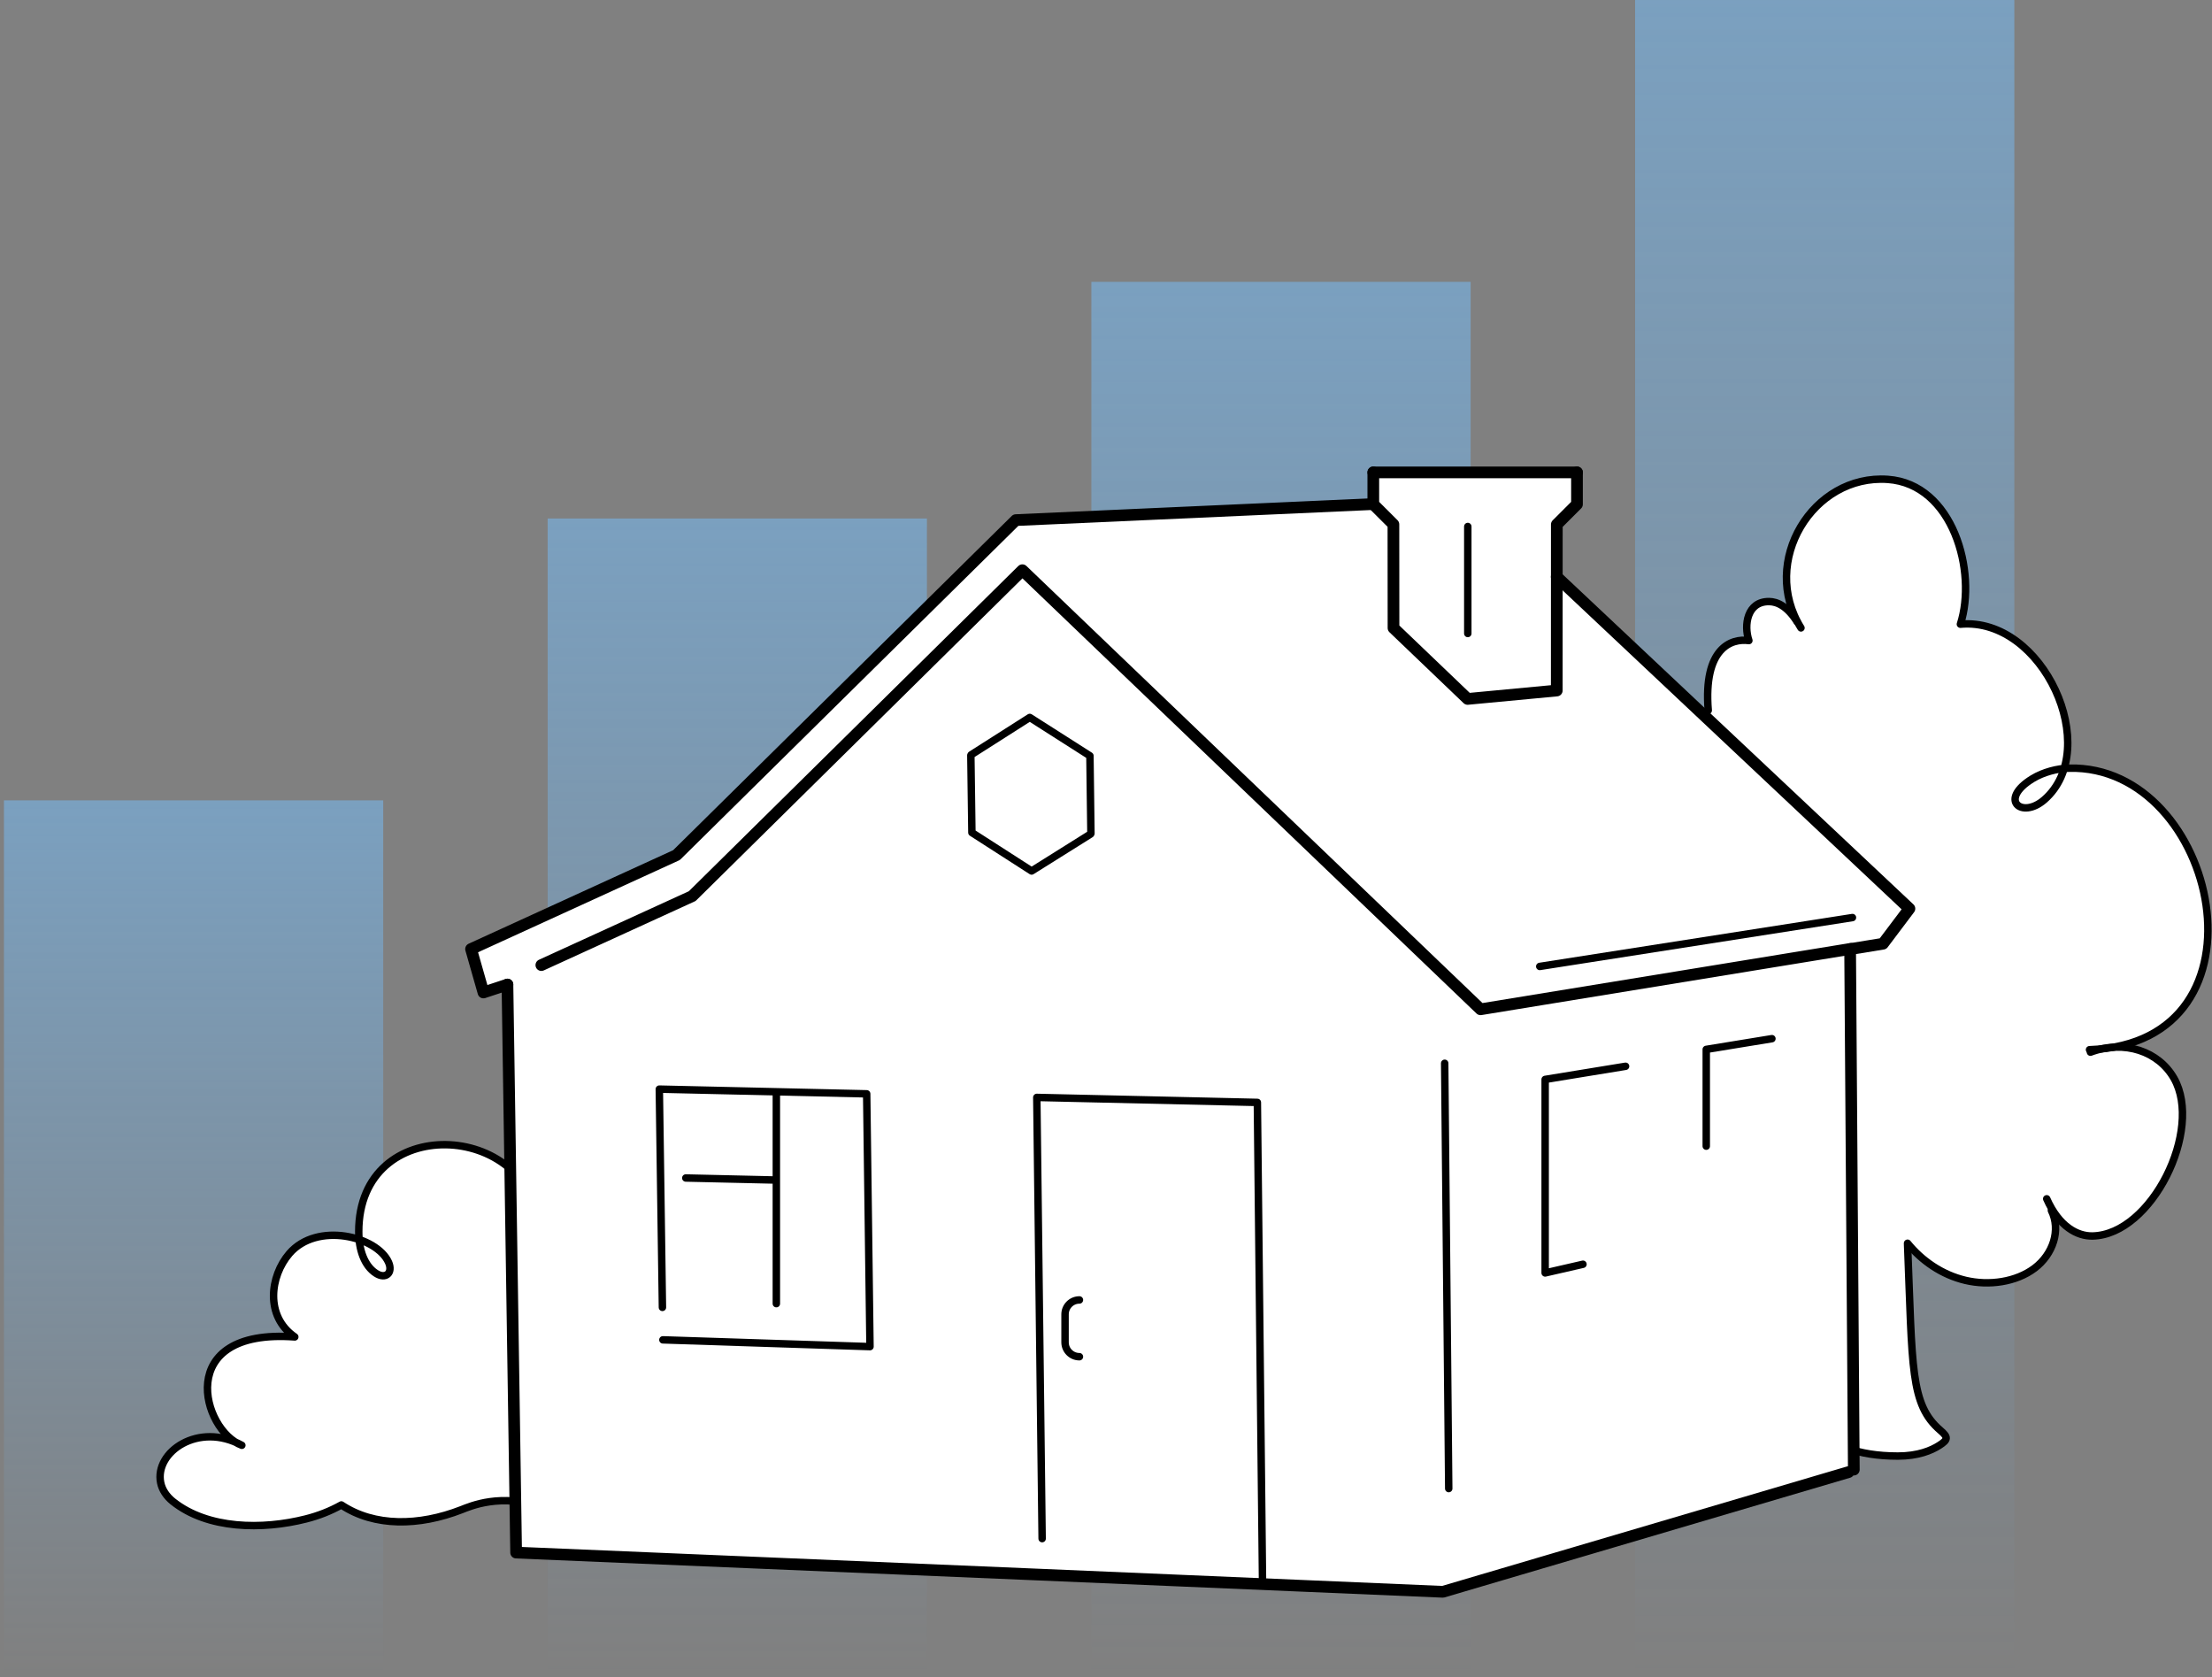 <svg width="372" height="282" viewBox="0 0 372 282" fill="none" xmlns="http://www.w3.org/2000/svg">
<rect x="0" y="0" width="372" height="282" fill="#808080" stroke="none"/>
<g opacity="0.5">
<path d="M64.447 134.575H0.666V281.024H64.447V134.575Z" fill="url(#paint0_linear_5265_25198)"/>
<path d="M155.884 87.182H92.103V281.025H155.884V87.182Z" fill="url(#paint1_linear_5265_25198)"/>
<path d="M247.322 47.394H183.541V281.025H247.322V47.394Z" fill="url(#paint2_linear_5265_25198)"/>
<path d="M338.759 0.001H274.979V281.025H338.759V0.001Z" fill="url(#paint3_linear_5265_25198)"/>
</g>
<path d="M367.059 187.524C367.373 180.199 361.768 175.548 355.235 176.062C382.349 171.456 371.986 128.503 347.988 129.111C347.716 129.118 347.437 129.137 347.152 129.165C350.192 119.108 341.324 103.881 329.718 104.909C332.559 96.112 328.505 81.331 317.513 80.55C305.246 79.679 296.467 93.537 302.331 104.529C302.303 104.514 302.277 104.498 302.249 104.484C300.578 101.84 298.881 101.109 297.545 101.095C293.833 101.054 293.266 105.061 294.142 107.652C291.173 107.247 286.46 108.901 287.307 119.389L287.326 243.55L310.868 243.506C312.891 244.28 315.767 244.774 319.186 244.774C322.606 244.774 324.83 243.837 326.168 242.976C327.656 242.016 327.685 241.608 326.342 240.453C321.268 236.09 321.65 229.968 320.828 209.239C320.847 209.175 320.864 209.113 320.883 209.049C323.248 211.941 326.619 214.294 330.559 215.226C334.529 216.165 339.069 215.526 342.18 213.19C345.291 210.852 346.656 206.761 345.018 203.485L344.227 201.515C347.622 209.188 353.024 207.886 356.147 206.466C361.699 203.942 366.751 194.709 367.06 187.524H367.059Z" fill="white"/>
<path d="M302.224 104.539C300.553 101.895 298.855 101.164 297.52 101.149C293.808 101.109 293.241 105.116 294.116 107.706C291.148 107.301 286.435 108.956 287.282 119.443" stroke="black" stroke-width="1.252" stroke-linecap="round" stroke-linejoin="round"/>
<path d="M302.876 105.578C295.906 94.447 304.846 79.707 317.485 80.605C328.469 81.385 332.517 96.155 329.688 104.953C343.63 103.698 353.628 125.928 343.794 134.475C339.981 137.789 336.018 134.459 341.82 130.925C343.655 129.808 345.998 129.214 347.96 129.165C373.018 128.53 383.217 175.395 351.402 176.502" stroke="black" stroke-width="1.252" stroke-linecap="round" stroke-linejoin="round"/>
<path d="M351.56 176.917C357.303 174.777 363.032 176.778 365.62 181.332C370.532 189.975 361.862 207.607 351.924 207.824C349.356 207.88 346.275 206.253 344.203 201.571" stroke="black" stroke-width="1.252" stroke-linecap="round" stroke-linejoin="round"/>
<path d="M320.804 209.293C321.626 230.053 321.243 236.148 326.317 240.506C327.66 241.66 327.632 242.071 326.143 243.029C324.805 243.89 322.568 244.826 319.163 244.826C315.757 244.826 312.868 244.332 310.844 243.558" stroke="black" stroke-width="1.252" stroke-linecap="round" stroke-linejoin="round"/>
<path d="M344.991 203.541C346.63 206.817 345.265 210.908 342.153 213.246C339.042 215.583 334.502 216.221 330.533 215.282C326.563 214.342 323.169 211.964 320.801 209.042" stroke="black" stroke-width="1.252" stroke-linecap="round" stroke-linejoin="round"/>
<path d="M90.567 206.384C89.296 188.477 60.332 186.957 60.332 207.092C60.332 210.166 61.287 212.837 63.214 214.089C64.882 215.174 66.131 214.017 65.344 212.249C63.387 207.855 53.305 205.389 48.669 210.773C45.395 214.577 44.544 221.333 49.574 224.795C29.038 223.293 34.06 240.608 40.672 243.015C33.382 239.015 25.971 244.144 27.022 249.311C27.266 250.512 28.019 251.615 29.061 252.45C34.935 257.155 44.15 257.249 51.447 255.399C53.56 254.864 55.595 254.068 57.407 253.048C62.964 256.742 70.462 256.627 77.591 253.851C79.238 253.209 84.183 251.044 91.242 253.401" fill="white"/>
<path d="M90.567 206.384C89.296 188.477 60.332 186.957 60.332 207.092C60.332 210.166 61.287 212.837 63.214 214.089C64.882 215.174 66.131 214.017 65.344 212.249C63.387 207.855 53.305 205.389 48.669 210.773C45.395 214.577 44.544 221.333 49.574 224.795C29.038 223.293 34.06 240.608 40.672 243.015C33.382 239.015 25.971 244.144 27.022 249.311C27.266 250.512 28.019 251.615 29.061 252.45C34.935 257.155 44.15 257.249 51.447 255.399C53.56 254.864 55.595 254.068 57.407 253.048C62.964 256.742 70.462 256.627 77.591 253.851C79.238 253.209 84.183 251.044 91.242 253.401" stroke="black" stroke-width="1.252" stroke-linecap="round" stroke-linejoin="round"/>
<path d="M242.924 267.625L311.7 247.106L311.146 159.583L316.675 158.681L321.118 152.783L248.04 84.007L170.839 87.453L113.767 143.782L79.219 159.575L81.303 166.881L85.338 165.547L86.799 261.057L174.883 264.766L242.924 267.625Z" fill="white"/>
<path d="M265.204 79.426V84.799L261.817 88.186L261.808 116.108L246.818 117.521L234.35 105.597L234.341 88.168L230.953 84.799V79.426H265.204Z" fill="white"/>
<path d="M242.957 178.784L243.639 250.291" stroke="black" stroke-width="1.252" stroke-linecap="round" stroke-linejoin="round"/>
<path d="M163.447 139.994L163.27 127.004L163.316 126.917L173.18 120.635L183.297 127.086L183.465 140.142L183.418 140.23L173.491 146.451L163.447 139.994Z" stroke="black" stroke-width="1.252" stroke-linecap="round" stroke-linejoin="round"/>
<path d="M111.402 219.827L110.879 183.13L145.753 183.919L146.309 226.425L111.48 225.286" stroke="black" stroke-width="1.252" stroke-linecap="round" stroke-linejoin="round"/>
<path d="M130.114 198.407L115.332 198.072" stroke="black" stroke-width="1.252" stroke-linecap="round" stroke-linejoin="round"/>
<path d="M130.562 183.793V219.199" stroke="black" stroke-width="1.252" stroke-linecap="round" stroke-linejoin="round"/>
<path d="M266.214 212.576L259.854 214.035V181.497L273.379 179.288" stroke="black" stroke-width="1.252" stroke-linecap="round" stroke-linejoin="round"/>
<path d="M286.947 192.717V176.448L297.99 174.645" stroke="black" stroke-width="1.252" stroke-linecap="round" stroke-linejoin="round"/>
<path d="M311.533 154.281L258.947 162.499" stroke="black" stroke-width="1.252" stroke-linecap="round" stroke-linejoin="round"/>
<path d="M230.953 79.427V84.795L234.336 88.17L234.351 105.598L246.815 117.52L261.808 116.107L261.816 88.185L265.207 84.795V79.427" stroke="black" stroke-width="1.967" stroke-linecap="round" stroke-linejoin="round"/>
<path d="M265.207 79.427H230.953" stroke="black" stroke-width="1.967" stroke-linecap="round" stroke-linejoin="round"/>
<path d="M246.844 106.518V88.527" stroke="black" stroke-width="1.252" stroke-linecap="round" stroke-linejoin="round"/>
<path d="M311.763 247.106L311.142 159.583L316.672 158.68L321.115 152.783L261.801 96.986" stroke="black" stroke-width="1.967" stroke-linecap="round" stroke-linejoin="round"/>
<path d="M91.041 162.274L116.414 150.675L171.937 95.874L248.99 169.706L311.265 159.538" stroke="black" stroke-width="1.967" stroke-linecap="round" stroke-linejoin="round"/>
<path d="M181.532 218.577C180.197 218.577 179.113 219.66 179.113 220.996V225.702C179.113 227.037 180.196 228.121 181.532 228.121" stroke="black" stroke-width="1.252" stroke-linecap="round" stroke-linejoin="round"/>
<path d="M175.259 258.707L174.363 184.524L211.456 185.363L212.322 265.872" stroke="black" stroke-width="1.252" stroke-linecap="round" stroke-linejoin="round"/>
<path d="M310.873 247.526L242.653 267.651L174.883 264.766L86.799 261.056L85.338 165.546" stroke="black" stroke-width="1.967" stroke-linecap="round" stroke-linejoin="round"/>
<path d="M230.95 84.757L170.839 87.453L113.767 143.782L79.219 159.575L81.303 166.881L85.338 165.547" stroke="black" stroke-width="1.967" stroke-linecap="round" stroke-linejoin="round"/>
<defs>
<linearGradient id="paint0_linear_5265_25198" x1="32.556" y1="134.575" x2="32.556" y2="281.024" gradientUnits="userSpaceOnUse">
<stop stop-color="#75C0FF"/>
<stop offset="1" stop-color="#75C0FF" stop-opacity="0"/>
</linearGradient>
<linearGradient id="paint1_linear_5265_25198" x1="123.993" y1="87.182" x2="123.993" y2="281.025" gradientUnits="userSpaceOnUse">
<stop stop-color="#75C0FF"/>
<stop offset="1" stop-color="#75C0FF" stop-opacity="0"/>
</linearGradient>
<linearGradient id="paint2_linear_5265_25198" x1="215.431" y1="47.394" x2="215.431" y2="281.025" gradientUnits="userSpaceOnUse">
<stop stop-color="#75C0FF"/>
<stop offset="1" stop-color="#75C0FF" stop-opacity="0"/>
</linearGradient>
<linearGradient id="paint3_linear_5265_25198" x1="306.868" y1="0.001" x2="306.868" y2="281.025" gradientUnits="userSpaceOnUse">
<stop stop-color="#75C0FF"/>
<stop offset="1" stop-color="#75C0FF" stop-opacity="0"/>
</linearGradient>
</defs>
</svg>
